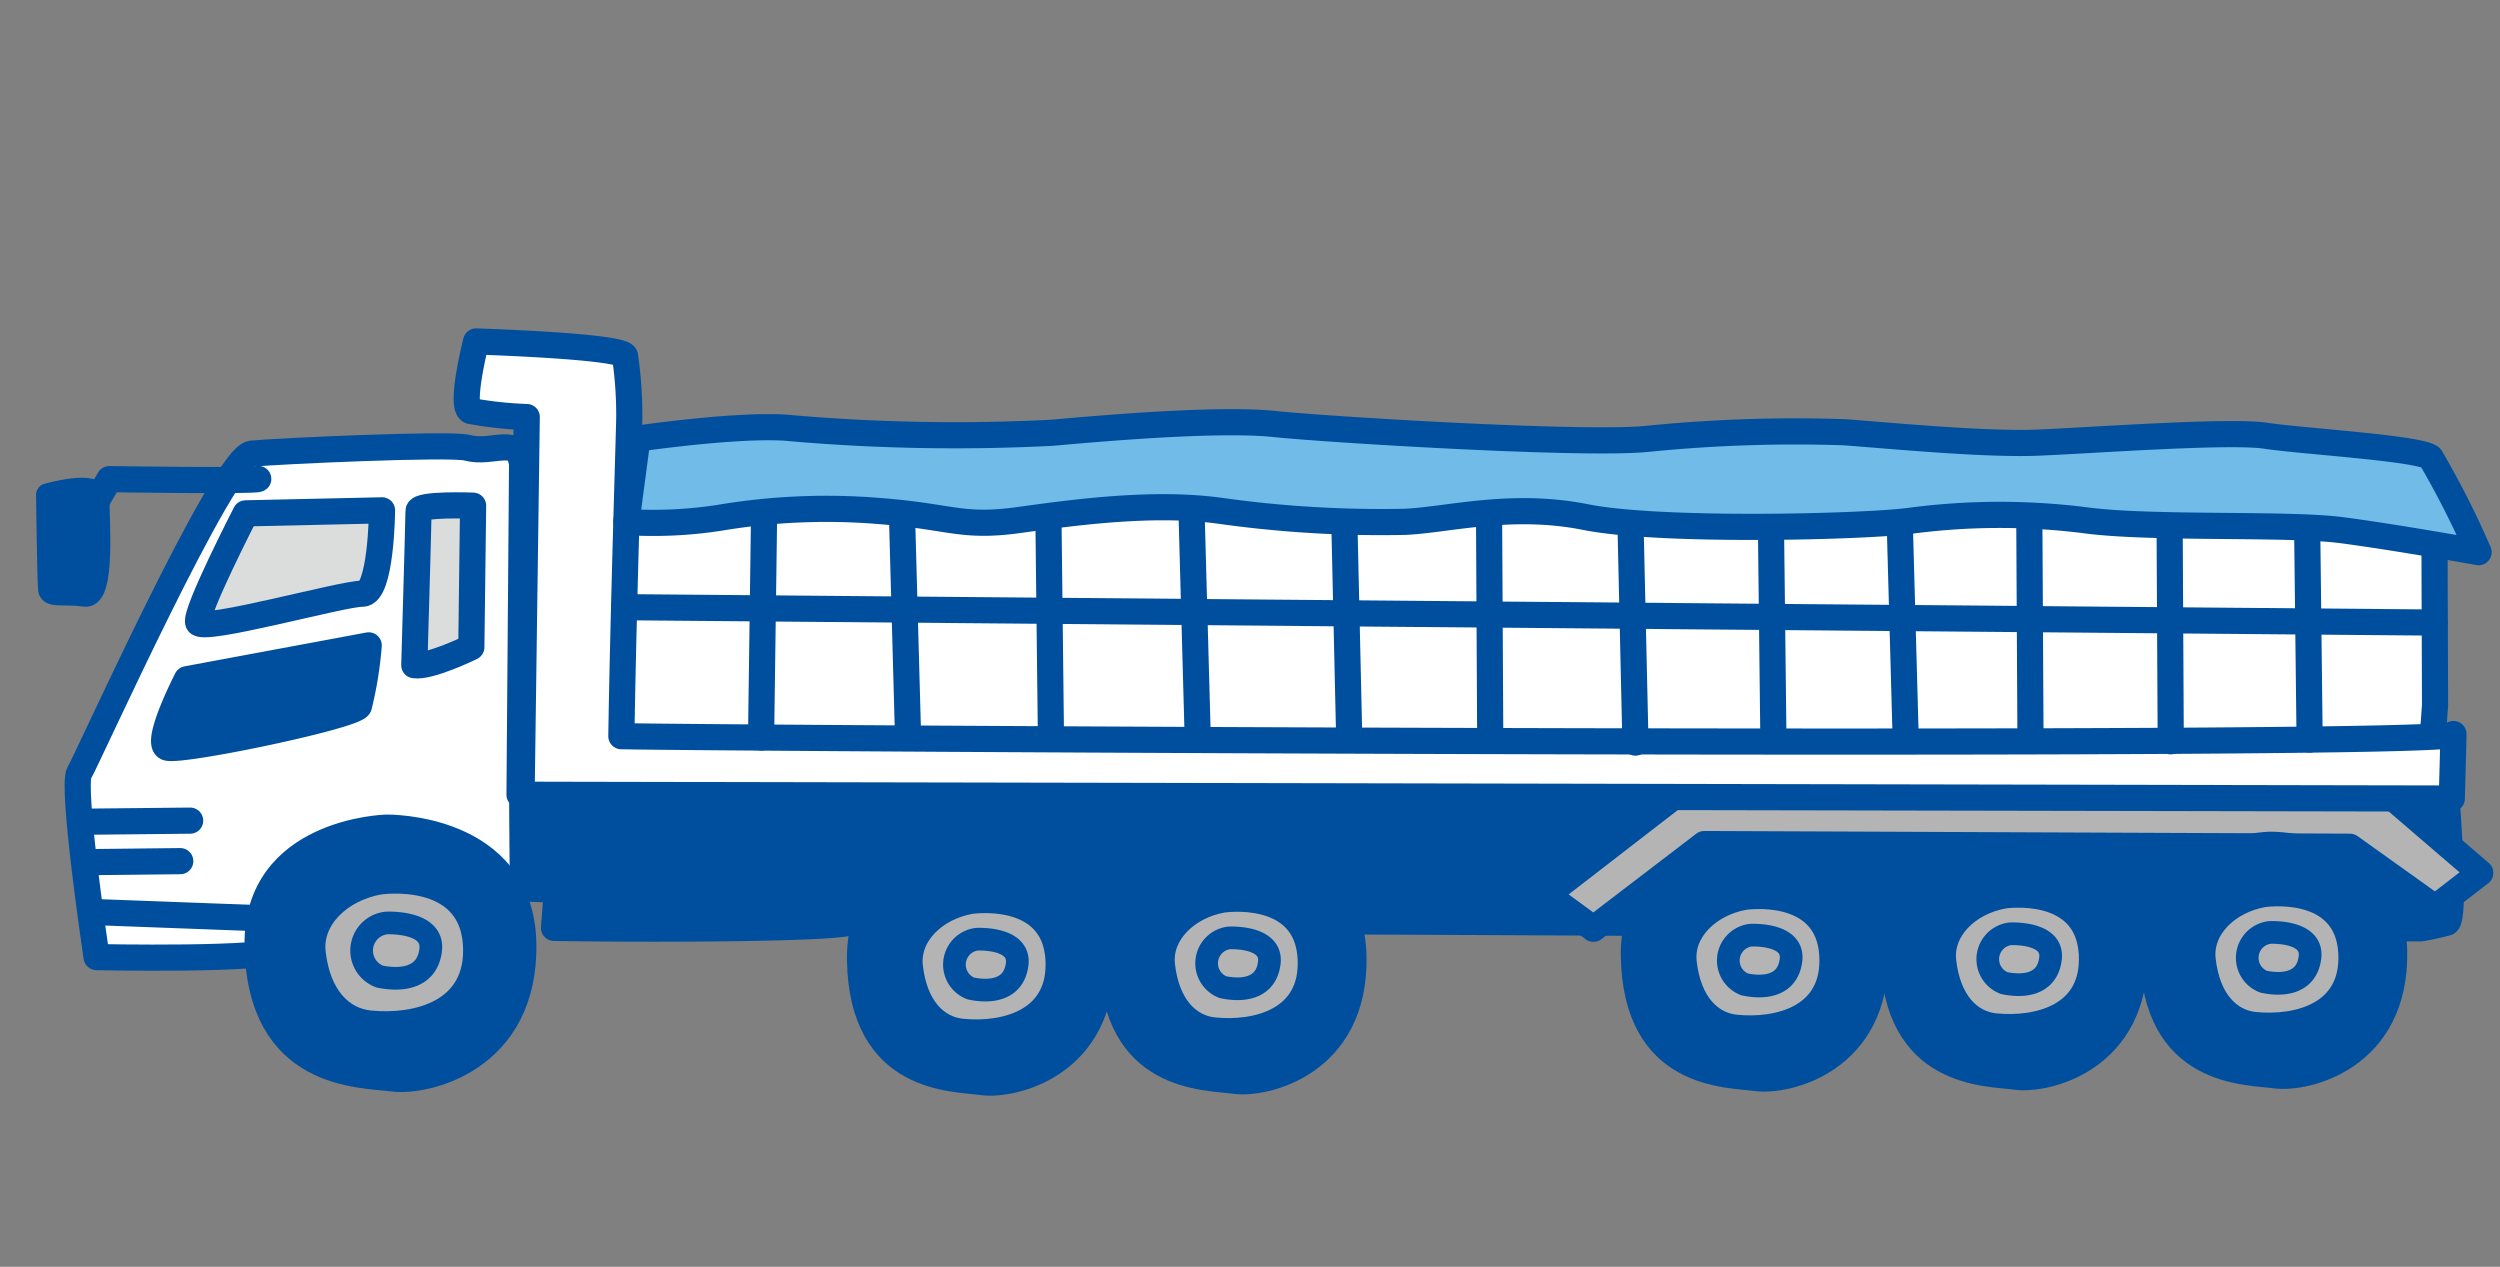 <svg xmlns="http://www.w3.org/2000/svg" width="143.349" height="72.638" viewBox="0 0 143.349 72.638">
  <rect x="0" y="0" width="143.349" height="72.638" fill="#808080" stroke="none"/>
  <g id="グループ_6566" data-name="グループ 6566" transform="translate(0.157 24.366) rotate(-10)">
    <g id="グループ_6419" data-name="グループ 6419" transform="translate(0 4.098)">
      <path id="パス_3173" data-name="パス 3173" d="M25.5,21.93,28.933,3.306c.108-1.737-1.555-.842-2.935-1.492C25.137,1.4,15.373.132,13.77,0S1.453,15.636.859,16.309,0,26.887,0,26.887s9.859,1.953,10.539,1.394c.813-.667,8.759-1.029,13.527-1.171l.7.146.9-5.3Z" transform="translate(0 0)" fill="#fff" stroke="#004f9f" stroke-linecap="round" stroke-linejoin="round" stroke-width="1.5"/>
      <path id="パス_3174" data-name="パス 3174" d="M109.52,19.314.9,0,0,5.3l1.91.4L1.36,7.833c4.636.9,14.322,2.6,16.491,2.651,3.076.076,88.9,15.96,88.9,15.96a14.7,14.7,0,0,0,1.536-.058C108.859,26.313,109.52,19.314,109.52,19.314Z" transform="translate(24.762 21.958)" fill="#004f9f" stroke="#004f9f" stroke-linecap="round" stroke-linejoin="round" stroke-width="1.5"/>
    </g>
    <g id="グループ_6420" data-name="グループ 6420" transform="translate(82.521 37.163)">
      <path id="パス_3175" data-name="パス 3175" d="M9.022,0,0,4.738,2.288,7.126l7.1-3.681,36.433,6.58,4.21,4.29L52.921,12.8l-4.837-5.9Z" transform="translate(0 0)" fill="#b4b4b5" stroke="#004f9f" stroke-linecap="round" stroke-linejoin="round" stroke-width="1.5"/>
    </g>
    <path id="パス_3176" data-name="パス 3176" d="M9.232,1.47C9.026,1.575.822,0,.822,0L0,.968" transform="translate(4.659 4.122)" fill="none" stroke="#004f9f" stroke-linecap="round" stroke-linejoin="round" stroke-width="1.5"/>
    <path id="パス_3177" data-name="パス 3177" d="M3.766,0,11.5,1.188S10.626,5.918,9.555,5.7.078,6.318,0,5.687,3.766,0,3.766,0Z" transform="translate(9.068 7.411)" fill="#dbdcdc" stroke="#004f9f" stroke-linecap="round" stroke-linejoin="round" stroke-width="1.5"/>
    <g id="グループ_6421" data-name="グループ 6421" transform="translate(9.047 26.486)">
      <path id="パス_3178" data-name="パス 3178" d="M8.61.074s7.6,1.2,6.58,7.865S8.244,14.866,6.464,14.3-1.03,12.927.162,5.448C1.2-1.049,8.61.074,8.61.074Z" transform="translate(0 0)" fill="#004f9f" stroke="#004f9f" stroke-linecap="round" stroke-linejoin="round" stroke-width="1.5"/>
      <path id="パス_3179" data-name="パス 3179" d="M4.368,0S9.627.117,9.123,4.418C8.674,8.238,5.031,8.445,2.466,7.73.93,7.3-.147,5.791.016,3.262.138,1.335,2.117.007,4.368,0Z" transform="translate(3.281 3.145)" fill="#b4b4b5" stroke="#004f9f" stroke-linecap="round" stroke-linejoin="round" stroke-width="1.3"/>
      <path id="パス_3180" data-name="パス 3180" d="M1.675,0S4.423.33,3.918,1.975,1.809,3.369.779,2.961A1.591,1.591,0,0,1,1.675,0Z" transform="translate(5.969 5.457)" fill="none" stroke="#004f9f" stroke-linecap="round" stroke-linejoin="round" stroke-width="1.3"/>
    </g>
    <path id="パス_3181" data-name="パス 3181" d="M.828.051s3.04-.331,2.833.7-.63,5.717-1.724,5.353S-.011,5.837,0,5.438.828.051.828.051Z" transform="translate(0.998 4.337)" fill="#004f9f" stroke="#004f9f" stroke-linecap="round" stroke-linejoin="round" stroke-width="1.3"/>
    <g id="グループ_6422" data-name="グループ 6422" transform="translate(42.932 33.723)">
      <path id="パス_3182" data-name="パス 3182" d="M7.833.066S14.74,1.159,13.8,7.284s-6.323,6.382-7.94,5.861S-.947,11.9.151,5.021C1.105-.955,7.833.066,7.833.066Z" transform="translate(0 0)" fill="#004f9f" stroke="#004f9f" stroke-linecap="round" stroke-linejoin="round" stroke-width="1.5"/>
      <path id="パス_3183" data-name="パス 3183" d="M3.975,0S8.751.1,8.286,4.054C7.87,7.566,4.56,7.763,2.233,7.109.841,6.721-.136,5.333.015,3.008.129,1.233,1.929.01,3.975,0Z" transform="translate(2.982 2.89)" fill="#b4b4b5" stroke="#004f9f" stroke-linecap="round" stroke-linejoin="round" stroke-width="1.3"/>
      <path id="パス_3184" data-name="パス 3184" d="M1.526,0s2.495.3,2.03,1.813S1.639,3.1.7,2.724A1.468,1.468,0,0,1,1.526,0Z" transform="translate(5.424 5.016)" fill="none" stroke="#004f9f" stroke-linecap="round" stroke-linejoin="round" stroke-width="1.3"/>
    </g>
    <g id="グループ_6423" data-name="グループ 6423" transform="translate(57.183 36.16)">
      <path id="パス_3185" data-name="パス 3185" d="M7.833.066S14.74,1.157,13.8,7.283,7.475,13.667,5.86,13.144-.947,11.9.151,5.02C1.105-.955,7.833.066,7.833.066Z" transform="translate(0 0)" fill="#004f9f" stroke="#004f9f" stroke-linecap="round" stroke-linejoin="round" stroke-width="1.5"/>
      <path id="パス_3186" data-name="パス 3186" d="M3.975,0S8.753.1,8.287,4.053C7.871,7.567,4.561,7.763,2.233,7.109.842,6.721-.135,5.334.015,3.006.13,1.234,1.93.011,3.975,0Z" transform="translate(2.981 2.889)" fill="#b4b4b5" stroke="#004f9f" stroke-linecap="round" stroke-linejoin="round" stroke-width="1.3"/>
      <path id="パス_3187" data-name="パス 3187" d="M1.525,0S4.02.3,3.556,1.812,1.64,3.1.7,2.723A1.468,1.468,0,0,1,1.525,0Z" transform="translate(5.425 5.016)" fill="none" stroke="#004f9f" stroke-linecap="round" stroke-linejoin="round" stroke-width="1.3"/>
    </g>
    <g id="グループ_6424" data-name="グループ 6424" transform="translate(86.671 41.2)">
      <path id="パス_3188" data-name="パス 3188" d="M7.834.066s6.905,1.09,5.965,7.217-6.323,6.382-7.941,5.861S-.948,11.9.151,5.02C1.106-.955,7.834.066,7.834.066Z" transform="translate(0 0)" fill="#004f9f" stroke="#004f9f" stroke-linecap="round" stroke-linejoin="round" stroke-width="1.5"/>
      <path id="パス_3189" data-name="パス 3189" d="M3.974,0S8.753.1,8.285,4.053C7.871,7.566,4.559,7.763,2.233,7.11.84,6.72-.136,5.334.015,3.007.129,1.233,1.93.01,3.974,0Z" transform="translate(2.981 2.889)" fill="#b4b4b5" stroke="#004f9f" stroke-linecap="round" stroke-linejoin="round" stroke-width="1.3"/>
      <path id="パス_3190" data-name="パス 3190" d="M1.526,0S4.02.3,3.556,1.811,1.64,3.1.7,2.722A1.467,1.467,0,0,1,1.526,0Z" transform="translate(5.424 5.016)" fill="none" stroke="#004f9f" stroke-linecap="round" stroke-linejoin="round" stroke-width="1.3"/>
    </g>
    <g id="グループ_6425" data-name="グループ 6425" transform="translate(101.336 43.707)">
      <path id="パス_3191" data-name="パス 3191" d="M7.833.066s6.906,1.09,5.966,7.217-6.323,6.382-7.94,5.861S-.947,11.9.151,5.02C1.106-.955,7.833.066,7.833.066Z" transform="translate(0 0)" fill="#004f9f" stroke="#004f9f" stroke-linecap="round" stroke-linejoin="round" stroke-width="1.5"/>
      <path id="パス_3192" data-name="パス 3192" d="M3.973,0S8.75.1,8.285,4.053C7.87,7.567,4.559,7.762,2.231,7.11.839,6.721-.136,5.333.015,3.007.13,1.234,1.929.011,3.973,0Z" transform="translate(2.983 2.889)" fill="#b4b4b5" stroke="#004f9f" stroke-linecap="round" stroke-linejoin="round" stroke-width="1.3"/>
      <path id="パス_3193" data-name="パス 3193" d="M1.525,0s2.5.3,2.032,1.812S1.639,3.1.7,2.722A1.467,1.467,0,0,1,1.525,0Z" transform="translate(5.424 5.016)" fill="none" stroke="#004f9f" stroke-linecap="round" stroke-linejoin="round" stroke-width="1.3"/>
    </g>
    <g id="グループ_6426" data-name="グループ 6426" transform="translate(116.003 46.213)">
      <path id="パス_3194" data-name="パス 3194" d="M7.832.066S14.739,1.158,13.8,7.284s-6.326,6.382-7.942,5.861S-.948,11.9.151,5.021C1.1-.954,7.832.066,7.832.066Z" transform="translate(0 0)" fill="#004f9f" stroke="#004f9f" stroke-linecap="round" stroke-linejoin="round" stroke-width="1.5"/>
      <path id="パス_3195" data-name="パス 3195" d="M3.975,0S8.751.1,8.287,4.053C7.871,7.567,4.562,7.763,2.231,7.11.842,6.721-.137,5.334.016,3.008.13,1.234,1.929.011,3.975,0Z" transform="translate(2.981 2.889)" fill="#b4b4b5" stroke="#004f9f" stroke-linecap="round" stroke-linejoin="round" stroke-width="1.3"/>
      <path id="パス_3196" data-name="パス 3196" d="M1.525,0s2.5.3,2.032,1.812S1.639,3.1.7,2.723A1.467,1.467,0,0,1,1.525,0Z" transform="translate(5.424 5.017)" fill="none" stroke="#004f9f" stroke-linecap="round" stroke-linejoin="round" stroke-width="1.3"/>
    </g>
    <line id="線_163" data-name="線 163" x2="9.358" y2="2.012" transform="translate(0.194 28.391)" fill="none" stroke="#004f9f" stroke-linecap="round" stroke-linejoin="round" stroke-width="1.5"/>
    <path id="パス_3197" data-name="パス 3197" d="M4.909.385S1.847-.285,1.774.143,0,8.808,0,8.808c.833.29,3.4-.449,3.4-.449Z" transform="translate(20.848 8.857)" fill="#dbdcdc" stroke="#004f9f" stroke-linecap="round" stroke-linejoin="round" stroke-width="1.5"/>
    <path id="パス_3198" data-name="パス 3198" d="M12.519,0,1.917.1S-.551,3.353.114,3.76s10.864.092,11.248-.43A21.415,21.415,0,0,0,12.519,0Z" transform="translate(5.951 16.092)" fill="#004f9f" stroke="#004f9f" stroke-linecap="round" stroke-linejoin="round" stroke-width="1.5"/>
    <line id="線_164" data-name="線 164" x2="5.93" y2="0.983" transform="translate(0.713 23.227)" fill="none" stroke="#004f9f" stroke-linecap="round" stroke-linejoin="round" stroke-width="1.5"/>
    <line id="線_165" data-name="線 165" x2="5.138" y2="0.848" transform="translate(0.543 25.551)" fill="none" stroke="#004f9f" stroke-linecap="round" stroke-linejoin="round" stroke-width="1.5"/>
    <path id="パス_3199" data-name="パス 3199" d="M106.149,31.374l2.012-11.637S90.415,15.424,88.627,15.3,33.431,4.988,31.472,4.562,2.724,0,2.724,0L0,14.633l105.506,19.3Z" transform="translate(28.408 8.676)" fill="#fff" stroke="#004f9f" stroke-linecap="round" stroke-linejoin="round" stroke-width="1.5"/>
    <path id="パス_3200" data-name="パス 3200" d="M1.944,0s8.161,1.7,8.264,2.3a23.269,23.269,0,0,1-.368,3.5C9.8,6.069,7.52,16.945,6.217,23.735c5.1,1.024,103.293,18.914,103.473,18.136.069-.3-.732,3.611-.732,3.611L1.972,26.4,0,26.047,4.051,4.772a22.335,22.335,0,0,1-3.108-.9C.344,3.545,1.944,0,1.944,0Z" transform="translate(25.617 0)" fill="#fff" stroke="#004f9f" stroke-linecap="round" stroke-linejoin="round" stroke-width="1.5"/>
    <line id="線_166" data-name="線 166" x1="2.335" y2="14.191" transform="translate(56.069 13.955)" fill="none" stroke="#004f9f" stroke-linecap="round" stroke-linejoin="round" stroke-width="1.5"/>
    <line id="線_167" data-name="線 167" x1="2.335" y2="14.191" transform="translate(96.864 21.147)" fill="none" stroke="#004f9f" stroke-linecap="round" stroke-linejoin="round" stroke-width="1.5"/>
    <line id="線_168" data-name="線 168" x1="2.212" y2="13.448" transform="translate(127.133 27.288)" fill="none" stroke="#004f9f" stroke-linecap="round" stroke-linejoin="round" stroke-width="1.5"/>
    <line id="線_169" data-name="線 169" x1="1.94" y2="13.091" transform="translate(48.102 12.961)" fill="none" stroke="#004f9f" stroke-linecap="round" stroke-linejoin="round" stroke-width="1.5"/>
    <line id="線_170" data-name="線 170" x1="1.938" y2="13.092" transform="translate(104.381 23.248)" fill="none" stroke="#004f9f" stroke-linecap="round" stroke-linejoin="round" stroke-width="1.5"/>
    <line id="線_171" data-name="線 171" x1="1.94" y2="13.092" transform="translate(64.422 16.084)" fill="none" stroke="#004f9f" stroke-linecap="round" stroke-linejoin="round" stroke-width="1.5"/>
    <line id="線_172" data-name="線 172" x1="2.81" y2="14.77" transform="translate(39.71 10.432)" fill="none" stroke="#004f9f" stroke-linecap="round" stroke-linejoin="round" stroke-width="1.5"/>
    <line id="線_173" data-name="線 173" x1="2.191" y2="14.301" transform="translate(72.962 16.482)" fill="none" stroke="#004f9f" stroke-linecap="round" stroke-linejoin="round" stroke-width="1.5"/>
    <line id="線_174" data-name="線 174" x1="2.189" y2="14.3" transform="translate(89.034 19.894)" fill="none" stroke="#004f9f" stroke-linecap="round" stroke-linejoin="round" stroke-width="1.5"/>
    <line id="線_175" data-name="線 175" x1="2.452" y2="14.347" transform="translate(80.923 17.887)" fill="none" stroke="#004f9f" stroke-linecap="round" stroke-linejoin="round" stroke-width="1.5"/>
    <line id="線_176" data-name="線 176" x1="2.453" y2="14.347" transform="translate(119.274 25.104)" fill="none" stroke="#004f9f" stroke-linecap="round" stroke-linejoin="round" stroke-width="1.5"/>
    <line id="線_177" data-name="線 177" x1="2.451" y2="14.348" transform="translate(111.366 23.641)" fill="none" stroke="#004f9f" stroke-linecap="round" stroke-linejoin="round" stroke-width="1.5"/>
    <line id="線_178" data-name="線 178" x2="102.092" y2="18.896" transform="translate(33.272 16.478)" fill="none" stroke="#004f9f" stroke-linecap="round" stroke-linejoin="round" stroke-width="1.5"/>
    <path id="パス_3201" data-name="パス 3201" d="M1.456,0s6.253.186,8.876.965A109.15,109.15,0,0,0,24.954,3.8c3.8.318,9.77.9,12.608,1.714S54.59,9.744,58.4,10.062a84.631,84.631,0,0,1,11.3,1.6c2.641.672,7.8,2.106,10.818,2.511s10.931,1.207,12.911,1.876,8.656,2.253,9.1,2.879a50.219,50.219,0,0,1,1.763,5.815s-4.46-1.644-7.494-2.6S86,20.185,82.338,19.006a39.161,39.161,0,0,0-9.964-1.7c-2.841-.154-14.125-1.863-18.158-3.435S46.485,12.659,44,12.345A66.343,66.343,0,0,1,33.635,9.874c-3.66-1.177-8.164-1.359-11.453-1.48s-3.82-.873-7.622-1.854a36.912,36.912,0,0,0-9.27-1.253A24.863,24.863,0,0,1,0,4.6Z" transform="translate(34.248 7.093)" fill="#71bbe8" stroke="#004f9f" stroke-linecap="round" stroke-linejoin="round" stroke-width="1.5"/>
  </g>
</svg>
